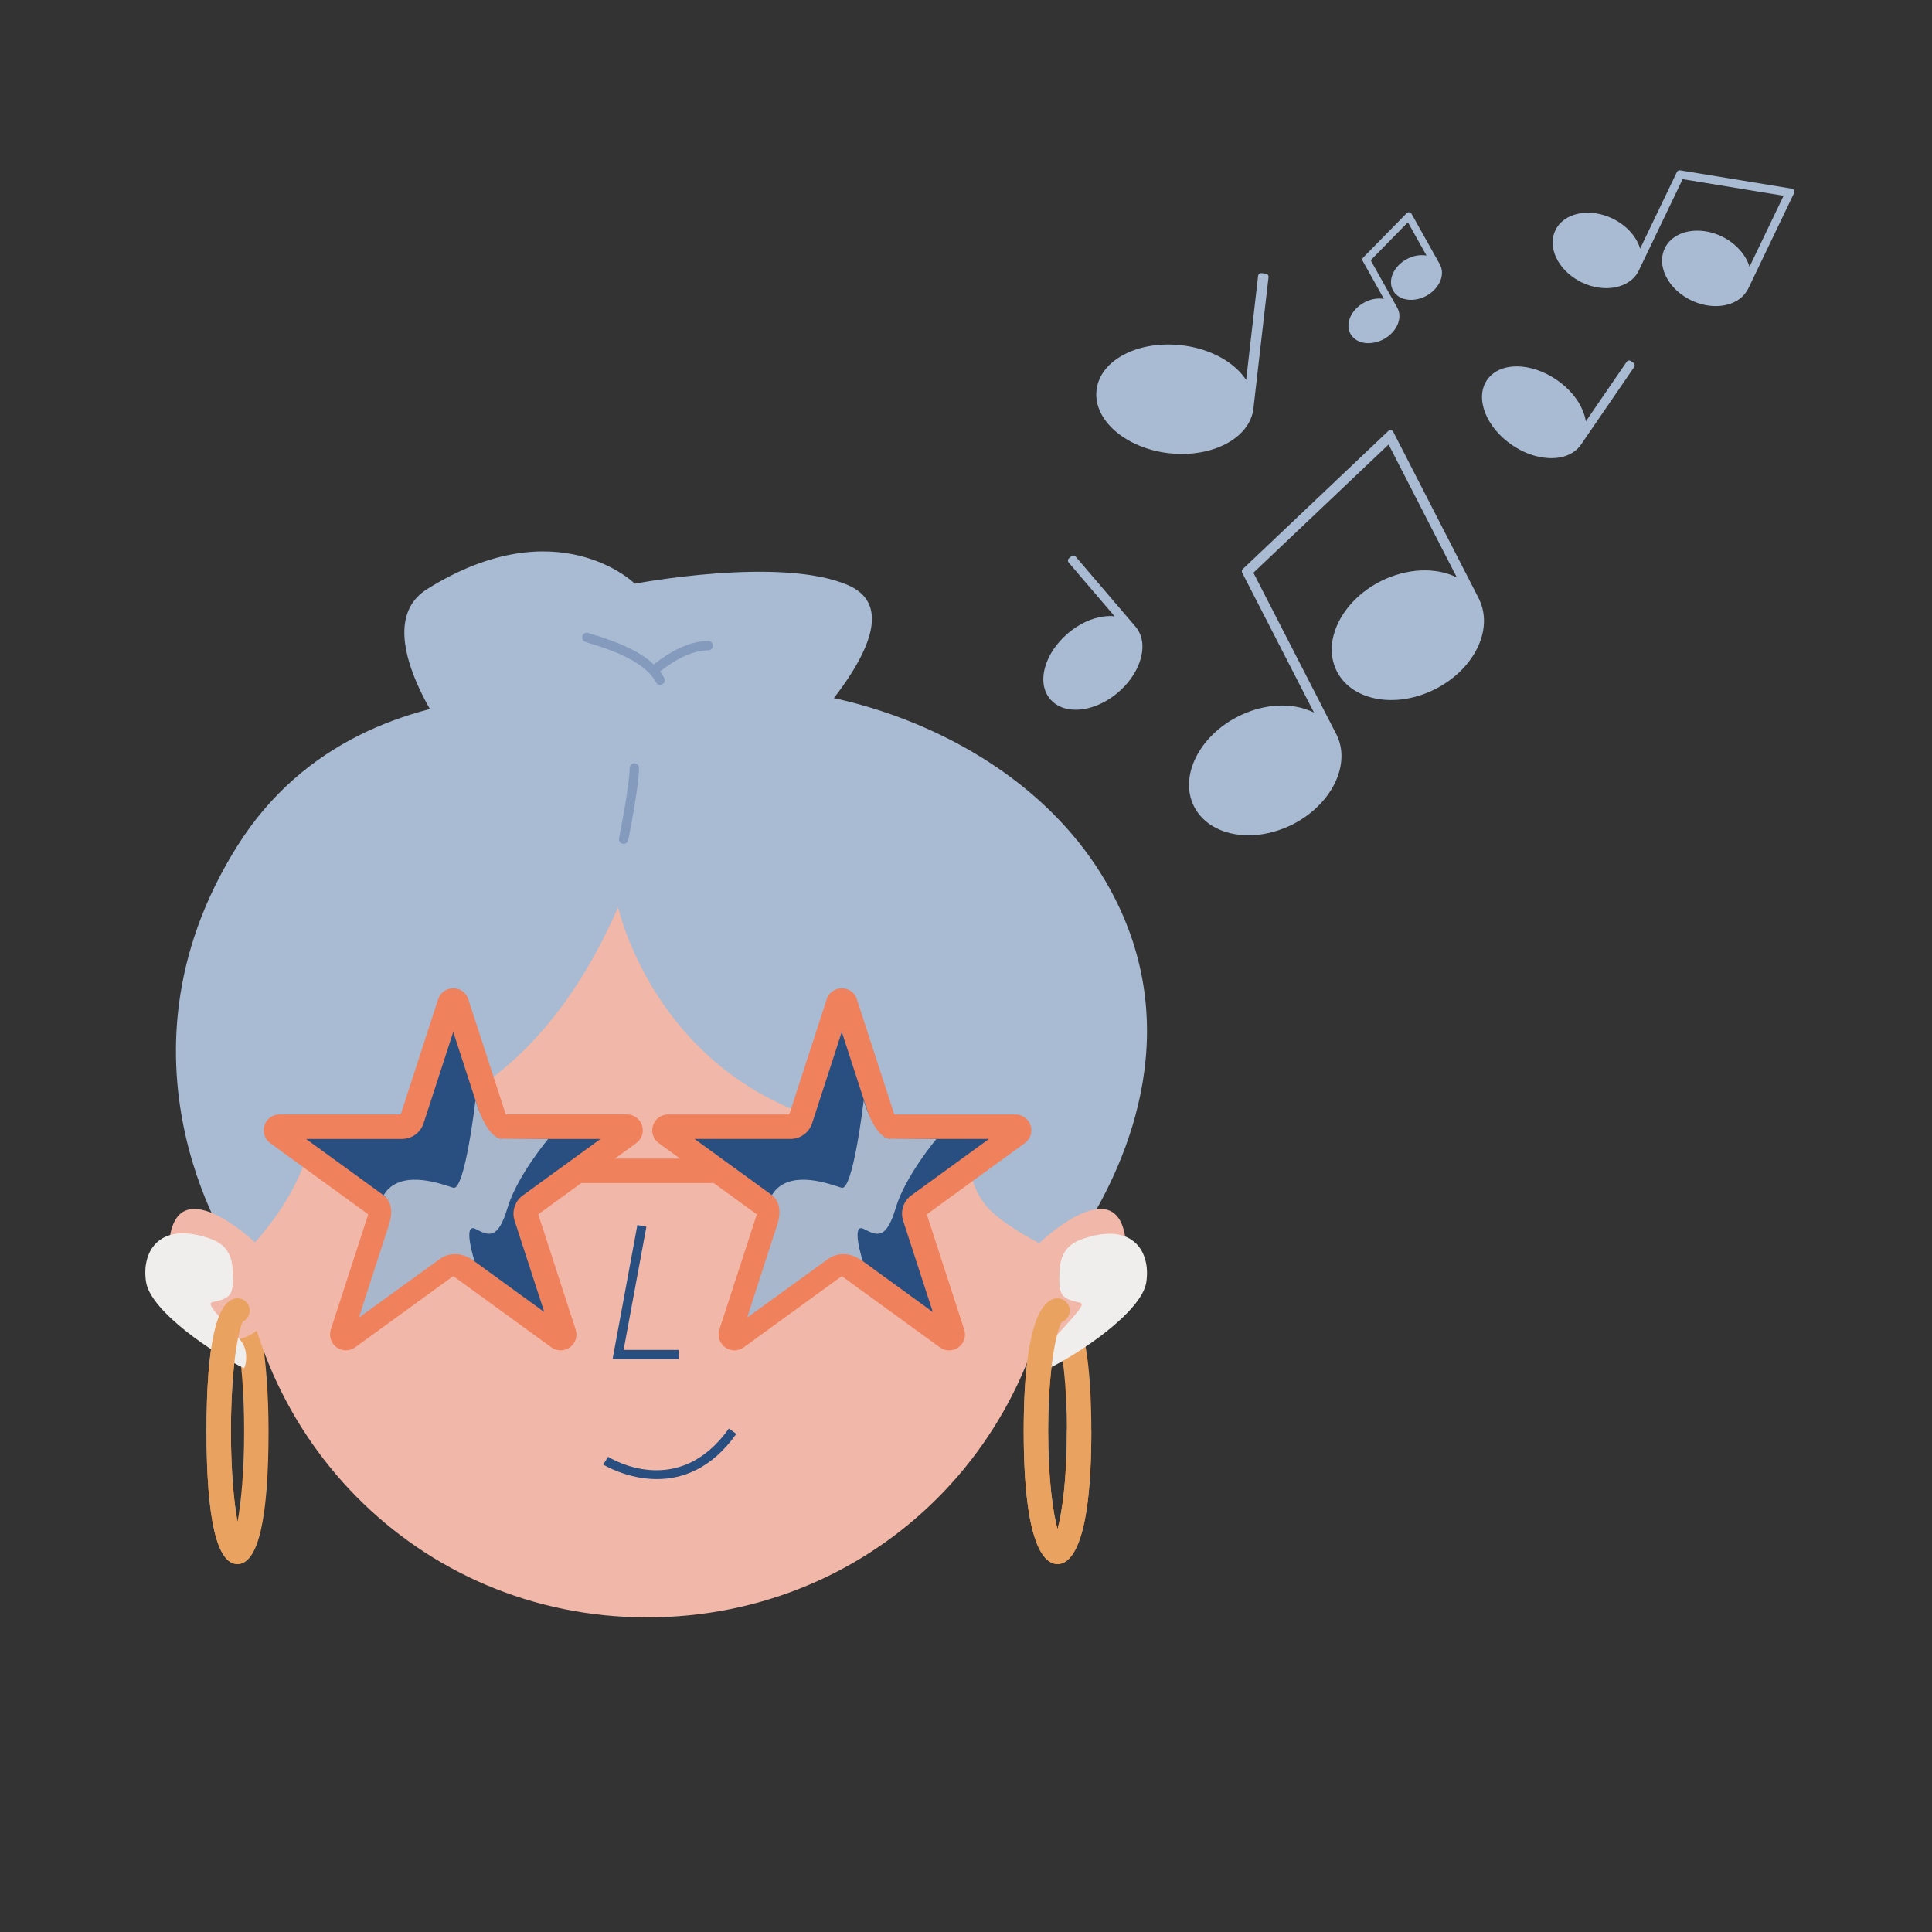 <?xml version="1.0" encoding="UTF-8"?>
<svg id="Ebene_1" xmlns="http://www.w3.org/2000/svg" viewBox="0 0 1080 1080">
  <rect x="0" y="0" width="1080" height="1080" fill="#333333" stroke="none"/>
  <defs>
    <style>
      .cls-1 {
        fill: #a9bad3;
      }

      .cls-2 {
        fill: #f1b7a8;
      }

      .cls-3 {
        fill: #859bbd;
      }

      .cls-4 {
        fill: #eaa260;
      }

      .cls-5 {
        fill: #f0815d;
      }

      .cls-6 {
        fill: #efeeed;
      }

      .cls-7 {
        fill: #294e80;
      }

      .cls-8 {
        fill: #a8b7cb;
      }
    </style>
  </defs>
  <g>
    <path class="cls-4" d="M591.16,874.33c-7.06,0-18.9-9.65-18.9-74.27s11.84-74.27,18.9-74.27,18.9,9.65,18.9,74.27-11.84,74.27-18.9,74.27ZM591.16,745.25c-2.54,9.41-5.24,27.94-5.24,54.81s2.7,45.4,5.24,54.81c2.54-9.41,5.24-27.94,5.24-54.81s-2.7-45.4-5.24-54.81Z"/>
    <path class="cls-4" d="M132.78,874.33c-11.51,0-17.34-24.99-17.34-74.27s5.83-74.27,17.34-74.27c7.68,0,10.39,9.11,11.41,12.54.77,2.61,1.51,5.78,2.17,9.43,2.39,13.22,3.76,32.27,3.76,52.29,0,49.28-5.83,74.27-17.34,74.27ZM132.78,749.46c-1.91,10.36-3.68,27.41-3.68,50.6s1.76,40.23,3.68,50.59c1.91-10.36,3.68-27.41,3.68-50.59,0-19.24-1.29-37.41-3.54-49.86-.04-.25-.09-.49-.13-.73Z"/>
    <path class="cls-2" d="M361.64,441.14c128.53,0,229.52,103.61,229.52,232.15s-100.99,230.83-229.52,230.83-228.86-103.61-228.86-230.83,100.99-232.15,228.86-232.15Z"/>
    <path class="cls-1" d="M580.92,694.9s15.41,8.12,25.56-8.01c24.16-38.37,58.07-114.97,11.43-194.41-58.41-99.48-202.86-124.73-250.69-97.72,0,0-160.76-39.09-234.44,77.96-77.46,123.06,0,231.93,0,231.93,0,0,35.75-32.22,41.54-70.79,0,0,108.89,16.88,171.2-126.81,0,0,30.34,139.74,197.18,126.72,0,0-6.56,27.07,12.38,44.2,10.13,9.16,25.85,16.93,25.85,16.93Z"/>
    <g>
      <g>
        <g>
          <path class="cls-7" d="M253.65,555.6l23.92,73.63c.11.35.44.59.82.59h77.41c.29,0,.41.37.17.54l-62.63,45.5c-.3.22-.43.61-.31.96l23.92,73.63c.09.27-.22.5-.46.33l-62.63-45.5c-.3-.22-.71-.22-1.01,0l-62.63,45.5c-.23.17-.55-.06-.46-.33l23.92-73.63c.11-.35-.01-.74-.31-.96l-62.63-45.5c-.23-.17-.11-.54.17-.54h77.41c.37,0,.7-.24.82-.59l23.92-73.63c.09-.27.48-.27.57,0Z"/>
          <path class="cls-5" d="M313.38,754.86c-1.82,0-3.65-.56-5.21-1.7l-54.8-39.82-54.8,39.82c-3.13,2.26-7.31,2.26-10.43,0-3.11-2.26-4.4-6.24-3.22-9.9l20.93-64.43-54.8-39.82c-3.12-2.27-4.41-6.26-3.22-9.92,1.19-3.66,4.58-6.11,8.43-6.11h67.74l20.93-64.43c1.19-3.66,4.58-6.12,8.43-6.12s7.24,2.46,8.43,6.12l20.93,64.43h67.74c3.85,0,7.23,2.46,8.43,6.11,1.19,3.66-.1,7.64-3.21,9.91l-54.81,39.82,20.93,64.43c1.19,3.64-.09,7.62-3.2,9.9-1.56,1.14-3.39,1.71-5.22,1.71ZM308.81,747.48s0,.02,0,.03v-.03ZM171.04,636.65l43.42,31.55c4.46,3.24,6.32,8.95,4.61,14.2l-16.59,51.04,43.43-31.55c4.46-3.24,10.45-3.24,14.91,0l43.43,31.55-16.58-51.04c-1.71-5.24.15-10.95,4.62-14.19l43.41-31.54h-53.67c-5.51,0-10.36-3.52-12.07-8.76l-16.58-51.05-16.58,51.04c-1.71,5.25-6.56,8.77-12.07,8.77h-53.67ZM248.8,562.78h0s0,.01,0,.02v-.02Z"/>
        </g>
        <path class="cls-8" d="M265.79,615.08s-5.93,50.9-12.41,48.88c-6.48-2.02-26.52-9.72-36.88,1.3-.65.7-2.11,2.91-2.11,2.91,0,0,7.2,4.1,2.95,16.85-3.89,11.66-16.7,51.52-16.7,51.52l45.45-32.9s8.49-6.72,19.22,1.48c0,0-7.07-22.12.62-18.08,7.69,4.05,12.55,5.67,17.81-11.94,5.26-17.61,22.67-38.39,22.67-38.39l-26.72-.27s-7.33.15-13.91-21.35Z"/>
        <g>
          <path class="cls-7" d="M470.85,555.6l23.92,73.63c.11.35.44.59.82.59h77.41c.29,0,.41.37.17.54l-62.63,45.5c-.3.22-.43.61-.31.96l23.92,73.63c.09.27-.22.5-.46.33l-62.63-45.5c-.3-.22-.71-.22-1.01,0l-62.63,45.5c-.23.17-.55-.06-.46-.33l23.92-73.63c.11-.35-.01-.74-.31-.96l-62.63-45.5c-.23-.17-.11-.54.17-.54h77.41c.37,0,.7-.24.82-.59l23.92-73.63c.09-.27.48-.27.57,0Z"/>
          <path class="cls-5" d="M410.56,754.86c-1.82,0-3.65-.56-5.2-1.69-3.12-2.26-4.42-6.24-3.23-9.91l20.93-64.42-54.81-39.82c-3.12-2.27-4.4-6.25-3.22-9.91,1.19-3.66,4.58-6.12,8.43-6.12h67.74l20.93-64.43c1.19-3.66,4.58-6.12,8.43-6.12s7.24,2.46,8.43,6.12l20.93,64.43h67.74c3.86,0,7.24,2.46,8.43,6.12,1.19,3.66-.11,7.64-3.22,9.91l-54.8,39.82,20.93,64.43c1.19,3.67-.11,7.65-3.23,9.91-3.12,2.27-7.31,2.26-10.41-.01l-54.8-39.81-54.81,39.82c-1.55,1.13-3.38,1.7-5.2,1.7ZM407.73,742.11s0,0,0,0h0ZM533.39,742.11h.01s0,0-.01,0ZM470.57,699.45c2.61,0,5.22.81,7.45,2.42l43.42,31.55-16.58-51.04c-1.7-5.26.15-10.96,4.62-14.19l43.41-31.54h-53.67c-5.51,0-10.36-3.52-12.07-8.76l-16.58-51.05-16.58,51.05c-1.69,5.24-6.54,8.77-12.07,8.77h-53.67l43.42,31.55c4.46,3.24,6.32,8.93,4.62,14.18l-16.58,51.05,43.41-31.54c2.23-1.62,4.85-2.43,7.46-2.43ZM466,562.78h0s0,.01,0,.02v-.02Z"/>
        </g>
        <path class="cls-8" d="M482.82,615.08s-5.93,50.9-12.41,48.88c-6.48-2.02-26.52-9.72-36.88,1.3-.65.7-2.11,2.91-2.11,2.91,0,0,7.2,4.1,2.95,16.85-3.89,11.66-16.7,51.52-16.7,51.52l45.45-32.9s8.49-6.72,19.22,1.48c0,0-7.07-22.12.62-18.08,7.69,4.05,12.55,5.67,17.81-11.94,5.26-17.61,22.67-38.39,22.67-38.39l-26.72-.27s-7.33.15-13.91-21.35Z"/>
      </g>
      <rect class="cls-5" x="322.76" y="647.66" width="79.46" height="13.66"/>
    </g>
    <path class="cls-1" d="M253.1,415.97s-49.8-64.5-14.31-86.68c72.86-45.54,116.11-3.01,116.11-3.01,0,0,81.62-15.55,119.23.85,37.61,16.39-14.45,72.8-35.87,94.63-21.42,21.83-139.61,64.61-185.16-5.79Z"/>
    <polygon class="cls-7" points="379.45 759.75 342.44 759.75 356.3 684.8 361.34 685.74 348.6 754.63 379.45 754.63 379.45 759.75"/>
    <path class="cls-7" d="M367.18,826.82c-16.79,0-29.75-7.99-29.99-8.14l2.74-4.33c1.59,1,39.23,24.04,67.5-15.77l4.18,2.97c-14.08,19.82-30.55,25.27-44.42,25.27Z"/>
    <path class="cls-2" d="M143.02,694.9s-41.42-39.62-47.85-4.71c-6.43,34.91,26.78,79.14,53.89,48.52,0,0,4.52-9.11-6.04-43.8Z"/>
    <path class="cls-2" d="M580.92,694.9s41.42-39.62,47.85-4.71-26.78,79.14-53.89,48.52c0,0-4.52-9.11,6.04-43.8Z"/>
    <path class="cls-6" d="M607.43,691.85c-5.64,1.75-14.45,4.65-15.09,18.15-.65,13.64.27,15.93,11.18,18.11,3.24.65.25,4.2-15.03,20.71-5.95,6.43-3.15,16.55-2.39,16.18,16.13-7.64,52.11-31.47,54.68-48.19,2.57-16.72-7.04-33.15-33.36-24.97Z"/>
    <path class="cls-4" d="M591.16,874.33c-7.06,0-18.9-9.65-18.9-74.27s11.84-74.27,18.9-74.27c3.78,0,6.83,3.06,6.83,6.83,0,2.97-1.89,5.49-4.54,6.43-2.84,4.6-7.53,25.55-7.53,61,0,26.86,2.7,45.4,5.24,54.81,2.54-9.41,5.24-27.94,5.24-54.81,0-3.77,3.06-6.83,6.83-6.83s6.83,3.06,6.83,6.83c0,64.62-11.84,74.27-18.9,74.27Z"/>
    <path class="cls-6" d="M114.98,691.6c5.64,1.75,14.45,4.65,15.09,18.15.65,13.64-.27,15.93-11.18,18.11-3.24.65-.25,4.2,15.03,20.71,5.95,6.43,3.15,16.55,2.39,16.18-16.13-7.64-52.11-31.47-54.68-48.19-2.57-16.72,7.04-33.15,33.36-24.97Z"/>
    <path class="cls-4" d="M132.78,874.33c-11.51,0-17.34-24.99-17.34-74.27s5.83-74.27,17.34-74.27c3.78,0,6.83,3.06,6.83,6.83,0,2.74-1.61,5.09-3.93,6.18-2.5,4.87-6.58,25.96-6.58,61.25s4.08,56.38,6.58,61.25c2.32,1.09,3.93,3.45,3.93,6.18,0,3.77-3.06,6.83-6.83,6.83Z"/>
  </g>
  <g>
    <path class="cls-1" d="M826.9,335.04l-48.09-93.7c-.25-.48-.71-.81-1.23-.9-.53-.08-1.07.08-1.46.45l-81.4,77.21c-.55.52-.69,1.34-.35,2.02l40.17,78.24c-1.45-.73-3-1.37-4.62-1.91-11.36-3.78-25.12-2.32-37.73,4.02-21.94,11.05-33.06,33.57-24.79,50.2,5.24,10.51,16.97,16.27,30.51,16.27,7.2,0,14.9-1.62,22.41-5.02.57-.24,1.13-.52,2.05-.96,21.94-11.05,33.06-33.57,24.79-50.22l-46.5-90.57,75.58-71.69,38.16,74.33c-11.64-5.87-27.83-5.27-42.43,2.01-21.94,11.05-33.06,33.57-24.79,50.2,3.32,6.67,9.27,11.6,17.24,14.26,10.63,3.53,23.55,2.48,35.44-2.89.77-.34,1.55-.71,2.29-1.09,21.8-10.98,32.91-33.28,24.72-50.22l.04-.02Z"/>
    <path class="cls-1" d="M1002.9,106.35c-.25-.48-.71-.81-1.24-.89l-62.46-10.24c-.69-.14-1.49.26-1.81.94l-20.55,42.84c-.07-.25-.15-.5-.23-.76-2.25-6.58-7.74-12.41-15.06-16-12.83-6.27-27.18-3.43-32.01,6.32-4.67,9.46,1.18,22.02,13.27,28.56.24.14.49.27.75.4l.44.23c12.83,6.28,27.18,3.44,32.01-6.34l24.59-51.26,56.44,9.27-19.06,39.71c-2-6.71-7.6-13.05-15.26-16.85-12.82-6.28-27.18-3.44-32,6.32-1.95,3.93-2.15,8.49-.57,13.17,2.12,6.19,7.13,11.78,13.7,15.32.35.2.73.39,1.32.68,4.62,2.26,9.43,3.34,13.93,3.34,7.84,0,14.71-3.28,17.88-9.29.1-.12.19-.25.26-.39l25.68-53.55c.23-.48.22-1.05-.03-1.53Z"/>
    <path class="cls-1" d="M765.04,191.84c2.54,0,5.26-.62,7.87-1.91.24-.1.49-.24.71-.37,7.22-3.98,10.61-11.78,7.54-17.4l-14.93-26.67,20.8-21.23,10.4,18.59c-3.52-.62-7.54.06-11.19,2.07-7.22,3.98-10.61,11.78-7.56,17.38,1.25,2.32,3.4,3.97,6.2,4.78,3.6,1.05,7.89.56,11.77-1.36l.75-.37c7.07-3.9,10.47-11.47,7.73-17.05-.03-.13-.09-.26-.16-.38l-15.9-28.39c-.26-.47-.73-.79-1.26-.86-.53-.09-1.07.12-1.45.5l-24.29,24.75c-.53.54-.64,1.37-.27,2.03l11.83,21.16c-3.58-.65-7.57.08-11.17,2.08-7.22,3.98-10.61,11.78-7.56,17.39,1.88,3.44,5.74,5.29,10.13,5.29Z"/>
    <path class="cls-1" d="M700.69,228.19l8.43-73.32c.05-.45-.09-.9-.37-1.26s-.7-.58-1.15-.64l-2.42-.28c-1.07-.12-1.78.57-1.89,1.5l-6.68,58.2c-1.73-2.64-3.98-5.14-6.72-7.46-7.58-6.42-18.1-10.66-29.63-11.94-11.51-1.28-22.73.5-31.53,5-9.25,4.74-14.86,11.9-15.78,20.18-1.87,16.61,16.27,32.39,40.44,35.18,2.49.27,4.94.41,7.28.41,8.97,0,17.36-1.87,24.25-5.41,9.25-4.73,14.86-11.89,15.78-20.17Z"/>
    <path class="cls-1" d="M913.3,203.15c-.09-.11-.1-.26-.22-.35l-1.39-.97c-.38-.26-.85-.36-1.29-.28-.45.08-.85.34-1.1.72l-22.81,33.28c-.29-1.89-.83-3.81-1.61-5.76-2.67-6.63-7.94-12.87-14.85-17.55-6.86-4.68-14.59-7.31-21.76-7.43-.13,0-.25,0-.38,0-7.39,0-13.3,2.72-16.66,7.66-6.84,10.04-.63,26.28,13.85,36.21,1.47,1,2.96,1.88,4.48,2.72,5.64,3,11.6,4.63,17.24,4.72.12,0,.24,0,.37,0,7.39,0,13.31-2.72,16.68-7.66l29.61-43.21c.04-.05.11-.08.14-.14.21-.35.23-.76.17-1.14,0-.03.02-.05.01-.07-.06-.3-.27-.51-.47-.74Z"/>
    <path class="cls-1" d="M601.3,311.14c-.61-.71-1.69-.79-2.41-.19l-1.31,1.11c-.35.29-.56.71-.59,1.16-.04.45.11.9.4,1.25l25.66,30.02c-1.83-.19-3.76-.17-5.79.08-6.94.83-14.2,4.23-20.42,9.56-6.21,5.35-10.69,11.99-12.59,18.71-2.04,7.13-1.01,13.57,2.91,18.11,3.36,3.9,8.42,5.8,14.14,5.8,7.56,0,16.27-3.31,23.72-9.68,1.24-1.05,2.5-2.25,3.73-3.58,4.31-4.64,7.38-9.87,8.87-15.14,2.03-7.13,1-13.56-2.9-18.1l-33.42-39.11Z"/>
  </g>
  <g>
    <path class="cls-3" d="M354.6,426.7c-1.45,0-2.63,1.18-2.63,2.63,0,9.79-5.87,38.94-5.93,39.23-.29,1.42.63,2.81,2.06,3.1.18.04.35.05.52.05,1.22,0,2.32-.86,2.57-2.11.25-1.22,6.03-29.96,6.03-40.27,0-1.45-1.18-2.63-2.63-2.63Z"/>
    <path class="cls-3" d="M395.9,358.3c-13.01,0-25.65,9.24-30.39,13.13-8.77-8.34-23.05-13.44-34.05-16.75-.97-.29-1.68-.5-2.06-.64-.61-.37-1.38-.49-2.12-.26-1.39.42-2.17,1.89-1.75,3.28.44,1.46,1.21,1.69,4.42,2.65,6.54,1.97,24.65,7.42,33.38,16.99.03.04.04.09.07.12.04.05.11.06.15.11,1.24,1.4,2.29,2.88,3.06,4.45.46.93,1.39,1.46,2.36,1.46.39,0,.79-.09,1.16-.27,1.3-.64,1.84-2.22,1.19-3.52-.64-1.29-1.44-2.51-2.32-3.69,4.38-3.55,15.76-11.81,26.89-11.81,1.45,0,2.63-1.18,2.63-2.63s-1.18-2.63-2.63-2.63Z"/>
  </g>
</svg>